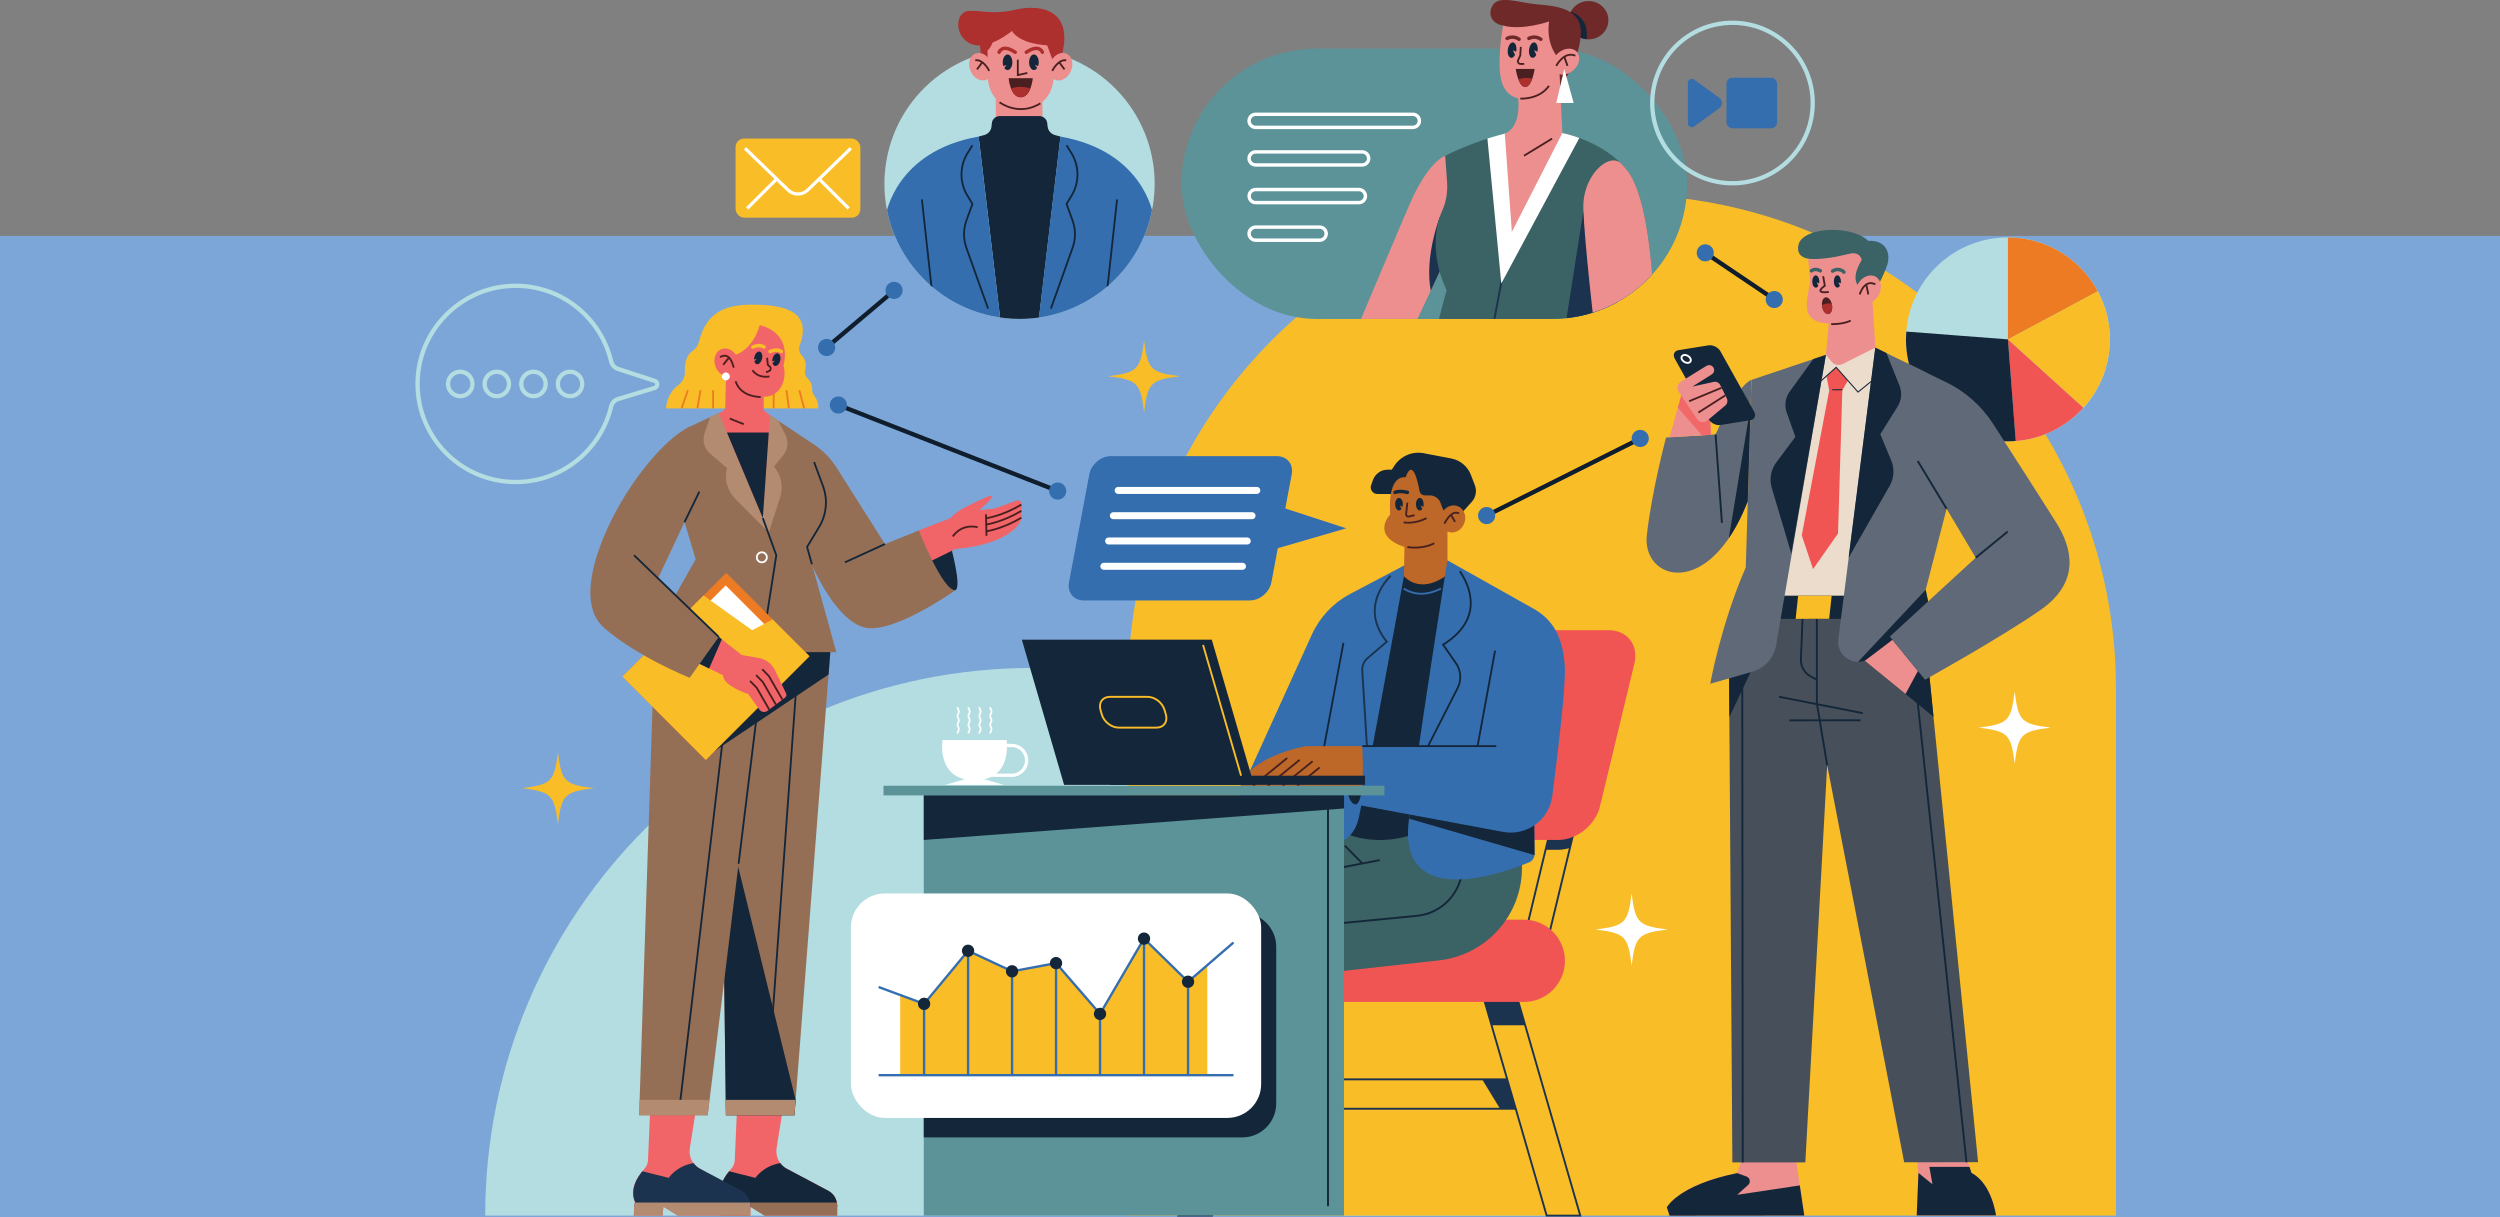<?xml version="1.0" encoding="UTF-8"?>
<svg id="Layer_2" data-name="Layer 2" xmlns="http://www.w3.org/2000/svg" xmlns:xlink="http://www.w3.org/1999/xlink" viewBox="0 0 378.56 184.34">
  <rect x="0" y="0" width="378.56" height="184.34" fill="#808080" stroke="none"/>
  <defs>
    <style>
      .cls-1, .cls-2, .cls-3, .cls-4, .cls-5, .cls-6, .cls-7, .cls-8, .cls-9, .cls-10, .cls-11, .cls-12, .cls-13, .cls-14, .cls-15, .cls-16, .cls-17, .cls-18, .cls-19, .cls-20, .cls-21, .cls-22, .cls-23, .cls-24 {
        fill: none;
      }

      .cls-25 {
        fill: #7ca6d8;
      }

      .cls-26 {
        fill: #ebdccb;
      }

      .cls-2 {
        stroke: #1b334f;
      }

      .cls-2, .cls-3, .cls-6, .cls-7, .cls-8, .cls-9, .cls-10, .cls-11, .cls-12, .cls-14, .cls-17, .cls-18, .cls-19, .cls-20, .cls-21, .cls-23, .cls-24 {
        stroke-miterlimit: 10;
      }

      .cls-2, .cls-11, .cls-12, .cls-20 {
        stroke-width: .29px;
      }

      .cls-27 {
        fill: #956f55;
      }

      .cls-28 {
        fill: #142639;
      }

      .cls-29 {
        fill: #bd6728;
      }

      .cls-30 {
        fill: #346eaf;
      }

      .cls-31 {
        fill: #ad2f2e;
      }

      .cls-32 {
        fill: #f26869;
      }

      .cls-3 {
        stroke: #ec7b23;
        stroke-width: .28px;
      }

      .cls-4, .cls-5, .cls-13, .cls-15, .cls-16, .cls-22 {
        stroke-linecap: round;
        stroke-linejoin: round;
      }

      .cls-4, .cls-13, .cls-15, .cls-16, .cls-22 {
        stroke-width: .53px;
      }

      .cls-4, .cls-19, .cls-20, .cls-21 {
        stroke: #142639;
      }

      .cls-33 {
        fill: #f9bd27;
      }

      .cls-34 {
        fill: #f16467;
      }

      .cls-35 {
        fill: #606977;
      }

      .cls-36 {
        clip-path: url(#clippath-1);
      }

      .cls-5 {
        stroke-width: 1.06px;
      }

      .cls-5, .cls-6, .cls-7, .cls-8, .cls-9, .cls-10, .cls-11 {
        stroke: #fff;
      }

      .cls-6 {
        stroke-width: .49px;
      }

      .cls-7 {
        stroke-width: .5px;
      }

      .cls-37 {
        fill: #fff;
      }

      .cls-38 {
        fill: #1b334f;
      }

      .cls-8 {
        stroke-width: .52px;
      }

      .cls-39 {
        fill: #5b9398;
      }

      .cls-9 {
        stroke-width: .27px;
      }

      .cls-10 {
        stroke-width: .28px;
      }

      .cls-40 {
        fill: #f05554;
      }

      .cls-41 {
        fill: #47505a;
      }

      .cls-42 {
        fill: #491f1f;
      }

      .cls-12, .cls-13 {
        stroke: #f9bd27;
      }

      .cls-43 {
        fill: #3b6264;
      }

      .cls-14 {
        stroke: #b3dde1;
        stroke-width: .65px;
      }

      .cls-15 {
        stroke: #6f2929;
      }

      .cls-16 {
        stroke: #ad2f2e;
      }

      .cls-17 {
        stroke-width: .36px;
      }

      .cls-17, .cls-18 {
        stroke: #346eaf;
      }

      .cls-44 {
        fill: #6f2929;
      }

      .cls-18, .cls-21, .cls-23 {
        stroke-width: .28px;
      }

      .cls-45 {
        fill: #ed8f8f;
      }

      .cls-19 {
        stroke-width: .16px;
      }

      .cls-46 {
        fill: #b3dde1;
      }

      .cls-47 {
        fill: #ec7b23;
      }

      .cls-22 {
        stroke: #3b6264;
      }

      .cls-23 {
        stroke: #491f1f;
      }

      .cls-48 {
        fill: #b38b71;
      }

      .cls-49 {
        clip-path: url(#clippath);
      }

      .cls-24 {
        stroke: #0f1d2c;
        stroke-width: .66px;
      }
    </style>
    <clipPath id="clippath">
      <circle class="cls-1" cx="154.38" cy="27.83" r="20.46" transform="translate(102.9 176.01) rotate(-81.06)"/>
    </clipPath>
    <clipPath id="clippath-1">
      <path class="cls-1" d="M205.5,48.29h29.52c6.2,0,11.76-2.76,15.51-7.12v-22.01h-45.03v29.14Z"/>
    </clipPath>
  </defs>
  <g id="Layer_2-2" data-name="Layer 2">
    <g>
      <rect class="cls-25" x="0" y="35.72" width="378.56" height="148.62"/>
      <g>
        <circle class="cls-46" cx="154.38" cy="27.83" r="20.46" transform="translate(102.9 176.01) rotate(-81.06)"/>
        <g>
          <polygon class="cls-31" points="148.34 6.33 148.61 9.2 150.34 9.2 151.01 5.72 148.34 6.33"/>
          <path class="cls-45" d="M159.59,7.61s-1.27-.7-1.07-4.38h-7.91c.2,3.68-1.07,4.38-1.07,4.38v3.1c-.15,3.76,1.93,5.78,5.02,5.78s5.18-2.02,5.02-5.78v-3.1Z"/>
          <path class="cls-31" d="M153.23,4.69s-3.68,3.1-6.27,1.93c-2.58-1.17-2.31-4.9-.22-4.97,2.09-.07,3.64.61,7.12-.2,3.48-.81,9.08-.18,6.76,7.53l-1.18.22-.88-2.34s-4.09-.13-5.33-2.18Z"/>
          <rect class="cls-45" x="150.79" y="13.58" width="7.06" height="5.57"/>
          <path class="cls-23" d="M151.35,15.49c1.27.89,3.68,1.71,6.19.16"/>
          <g>
            <path class="cls-28" d="M152.57,8.25c-.4,0-.73.53-.73,1.18,0,.22.04.42.1.59l.47-.2-.33.48c.13.19.3.31.49.31.4,0,.73-.53.73-1.18s-.33-1.18-.73-1.18Z"/>
            <path class="cls-28" d="M156.56,8.25c.4,0,.73.53.73,1.18,0,.22-.04.42-.1.59l-.47-.2.33.48c-.13.19-.3.31-.49.31-.4,0-.73-.53-.73-1.18s.33-1.18.73-1.18Z"/>
          </g>
          <polyline class="cls-23" points="154.12 9.05 154.12 11.37 155.56 11.05"/>
          <path class="cls-42" d="M152.73,11.84h3.66s-.25,2.89-1.83,2.89-1.83-2.89-1.83-2.89Z"/>
          <path class="cls-31" d="M154.56,13.15c-.56,0-1.07.1-1.46.27.27.68.71,1.31,1.46,1.31s1.19-.64,1.46-1.31c-.39-.17-.9-.27-1.46-.27Z"/>
          <g>
            <path class="cls-16" d="M151.29,7.91s.45-1.33,2.43,0"/>
            <path class="cls-16" d="M157.84,7.91s-.45-1.33-2.43,0"/>
          </g>
          <g>
            <g>
              <path class="cls-45" d="M150.05,9.41c.49,1.09.2,2.28-.65,2.66-.85.38-1.93-.19-2.42-1.28-.49-1.09-.2-2.28.65-2.66.85-.38,1.93.19,2.42,1.28Z"/>
              <path class="cls-23" d="M147.68,9.16c.69-.27,1.69.67,2.11,1.58"/>
              <line class="cls-23" x1="147.94" y1="10.51" x2="148.74" y2="9.43"/>
            </g>
            <g>
              <path class="cls-45" d="M159.08,9.41c-.49,1.09-.2,2.28.65,2.66.85.38,1.93-.19,2.42-1.28.49-1.09.2-2.28-.65-2.66-.85-.38-1.93.19-2.42,1.28Z"/>
              <path class="cls-23" d="M161.45,9.16c-.69-.27-1.69.67-2.11,1.58"/>
              <line class="cls-23" x1="161.19" y1="10.51" x2="160.39" y2="9.43"/>
            </g>
          </g>
        </g>
        <g class="cls-49">
          <g>
            <path class="cls-28" d="M158.63,19.15l-.05-.48c-.06-.62-.58-1.09-1.19-1.09h-6.01c-.62,0-1.14.47-1.19,1.09l-.05.48c-.06.62-.5,1.14-1.1,1.3l-.85.23,3.37,28.4h5.66l3.37-28.4-.85-.23c-.6-.16-1.05-.68-1.1-1.3Z"/>
            <g>
              <g>
                <path class="cls-30" d="M148.19,20.68l3.37,28.4h-21.95l4.54-16.54s1.41-9.64,14.04-11.86Z"/>
                <path class="cls-21" d="M147.25,22l-.73,1.17c-1.22,1.97-1.24,4.46-.04,6.44l.77,1.27-.9,2.47c-.49,1.35-.5,2.84-.01,4.19l3.28,9.19"/>
                <line class="cls-21" x1="139.6" y1="30.2" x2="141.58" y2="48.29"/>
              </g>
              <g>
                <path class="cls-30" d="M160.57,20.68l-3.37,28.4h21.95l-4.54-16.54s-1.41-9.64-14.04-11.86Z"/>
                <path class="cls-21" d="M161.5,22l.73,1.17c1.22,1.97,1.24,4.46.04,6.44l-.77,1.27.9,2.47c.49,1.35.5,2.84.01,4.19l-3.28,9.19"/>
                <line class="cls-21" x1="169.15" y1="30.2" x2="167.18" y2="48.29"/>
              </g>
            </g>
          </g>
        </g>
        <g>
          <path class="cls-46" d="M156.4,101.14c-45.8,0-82.93,37.13-82.93,82.93h165.87c0-45.8-37.13-82.93-82.93-82.93Z"/>
          <path class="cls-33" d="M245.6,29.48h0c41.29,0,74.81,33.52,74.81,74.81v79.78h-149.63v-79.78c0-41.29,33.52-74.81,74.81-74.81Z"/>
        </g>
        <g>
          <circle class="cls-46" cx="304.05" cy="51.39" r="15.44"/>
          <path class="cls-47" d="M317.66,44.11c-2.6-4.85-7.72-8.15-13.61-8.15v15.44l13.61-7.29Z"/>
          <path class="cls-33" d="M315.47,61.75c2.48-2.74,4.01-6.36,4.01-10.35,0-2.64-.66-5.12-1.83-7.29l-13.61,7.29,11.43,10.35Z"/>
          <path class="cls-40" d="M315.47,61.75l-11.43-10.35,1.18,15.38c4.06-.31,7.67-2.18,10.25-5.03Z"/>
          <path class="cls-28" d="M304.05,51.39l-15.38-1.18c-.03.39-.06.78-.06,1.18,0,8.53,6.91,15.44,15.44,15.44.4,0,.79-.03,1.18-.06l-1.18-15.38Z"/>
        </g>
        <g>
          <path class="cls-33" d="M178.69,56.97c-4.45.55-4.9,1-5.45,5.45-.55-4.45-1-4.9-5.45-5.45,4.45-.55,4.9-1,5.45-5.45.55,4.45,1,4.9,5.45,5.45Z"/>
          <path class="cls-33" d="M89.93,119.35c-4.45.55-4.9,1-5.45,5.45-.55-4.45-1-4.9-5.45-5.45,4.45-.55,4.9-1,5.45-5.45.55,4.45,1,4.9,5.45,5.45Z"/>
          <path class="cls-37" d="M252.52,140.75c-4.45.55-4.9,1-5.45,5.45-.55-4.45-1-4.9-5.45-5.45,4.45-.55,4.9-1,5.45-5.45.55,4.45,1,4.9,5.45,5.45Z"/>
          <path class="cls-37" d="M310.52,110.18c-4.45.55-4.9,1-5.45,5.45-.55-4.45-1-4.9-5.45-5.45,4.45-.55,4.9-1,5.45-5.45.55,4.45,1,4.9,5.45,5.45Z"/>
        </g>
        <g>
          <path class="cls-43" d="M283.47,44.9s1.81-3.1,2.33-4.88c.52-1.78-.31-3.71-2.9-3.55-2.61-2.49-9.92-2.09-10.56.57-.47,1.96,1.47,2.13,1.47,2.13,1.16.04,8.17,5.63,8.17,5.63l1.49.09Z"/>
          <path class="cls-45" d="M271.85,174.93l1.36,9.12-20.4.02-.41-1.26s1.71-3.37,10.65-5.18l.9-2.7h7.91Z"/>
          <path class="cls-28" d="M252.4,182.82l.41,1.26,20.4-.02-.68-4.56-9.48,1.42,1.66-1.49c.43-.38.29-1.08-.25-1.28l-1.41-.51c-8.94,1.81-10.65,5.18-10.65,5.18Z"/>
          <path class="cls-45" d="M290.22,174.91l.27,2.7-.26,6.43h12s-.61-4.82-3.71-6.43l-.86-2.7h-7.44Z"/>
          <path class="cls-28" d="M298.52,177.6l-.29-.91h-6.08s.47,2.64.47,2.64l-2.12-1.72-.26,6.43h12s-.61-4.82-3.71-6.43Z"/>
          <polygon class="cls-41" points="291.22 93.02 299.53 175.98 288.34 176 276.68 115.88 273.37 176.01 262.32 176.02 261.81 100.23 264.39 93.04 291.22 93.02"/>
          <g>
            <polyline class="cls-20" points="276.68 115.88 275.12 106.51 275.11 92.36"/>
            <line class="cls-20" x1="269.39" y1="105.51" x2="282.07" y2="107.99"/>
            <path class="cls-20" d="M273.02,91.95l-.32,7.88c-.04,1.09.54,2.1,1.5,2.61l.92.49"/>
            <line class="cls-20" x1="270.95" y1="109.08" x2="281.73" y2="109.07"/>
          </g>
          <polygon class="cls-28" points="282.38 100.06 292.78 108.54 291.73 98.12 282.38 100.06"/>
          <polygon class="cls-28" points="265.82 100.23 261.87 108.57 261.81 100.23 265.82 100.23"/>
          <line class="cls-20" x1="290.32" y1="105.7" x2="297.77" y2="175.99"/>
          <line class="cls-20" x1="263.82" y1="103.54" x2="263.89" y2="176.02"/>
          <polygon class="cls-26" points="268.12 91.02 282.05 91 283.97 52.65 276.41 53.73 268.12 91.02"/>
          <rect class="cls-28" x="265.81" y="90.2" width="18.6" height="3.51"/>
          <polygon class="cls-33" points="276.98 93.7 271.9 93.71 272.28 90.2 277.36 90.2 276.98 93.7"/>
          <polygon class="cls-40" points="276.57 56.93 276.99 59.11 272.83 81.06 274.54 86.18 278.32 80.78 278.97 59.11 279.81 57.63 278.04 55.62 276.57 56.93"/>
          <polyline class="cls-19" points="283.89 57.31 281.35 59.37 278.04 55.62 275.33 58.05"/>
          <path class="cls-45" d="M273.81,39.17s.07.88.24,3.03-2.35,6.54,2.87,6.81l-.43,4.72.86,1.04c.4.49,1.1.64,1.67.35l4.96-2.48-.53-8.29s-4.33-.43-1.54-4.98c0,0-.2-1.37-1.89-.94-1.75.44-4.35.95-6.2.75Z"/>
          <path class="cls-23" d="M277.29,49.08s1.72.07,2.95-.53"/>
          <path class="cls-45" d="M284.46,44.73c-.62,1.07-1.81,1.54-2.66,1.05-.85-.49-1.05-1.76-.43-2.83.62-1.07,1.81-1.54,2.66-1.05.85.49,1.05,1.76.43,2.83Z"/>
          <path class="cls-23" d="M283.96,43.07s-1.46-1.01-2.36,1.51"/>
          <line class="cls-23" x1="282.91" y1="44.58" x2="282.6" y2="43.09"/>
          <path class="cls-23" d="M276.07,41.82l.25,1.45s-1.86,1.24.6.94"/>
          <g>
            <path class="cls-42" d="M277.43,46.29c.08.7-.2,1.27-.63,1.27-.42,0-.83-.57-.91-1.27-.08-.7.2-1.27.63-1.27.42,0,.83.57.91,1.27Z"/>
            <path class="cls-31" d="M275.89,46.2s0,.06,0,.1c.08.7.48,1.27.91,1.27.42,0,.7-.57.63-1.27-.01-.12-.04-.23-.07-.33-.12-.02-.25-.03-.38-.03-.42,0-.79.1-1.1.27Z"/>
          </g>
          <path class="cls-28" d="M278.35,42.74l.38.18c.02-.09.03-.19.03-.3,0-.51-.24-.93-.54-.93-.3,0-.53.42-.53.93s.24.93.54.93c.15,0,.28-.1.38-.27l-.25-.54Z"/>
          <path class="cls-28" d="M275.08,42.75l.38.18c.02-.09.03-.19.03-.3,0-.51-.24-.93-.54-.93-.3,0-.53.42-.53.93,0,.51.24.93.54.93.15,0,.28-.1.38-.27l-.25-.54Z"/>
          <path class="cls-22" d="M277.5,41.05c.65-.46,1.46-.19,1.71.16"/>
          <path class="cls-22" d="M275.64,41.01s-.74-.47-1.35,0"/>
          <path class="cls-35" d="M276.49,53.73l-7.55,44c-.33,1.9-1.71,3.44-3.56,3.97l-6.41,1.84s1.61-8.99,5.38-17.62l.87-28.4,11.28-3.79Z"/>
          <path class="cls-35" d="M265.21,57.52c-2.25.86-5.43,8.27-5.43,8.27l-7.5.46s-2.15,8-2.91,14.79c-.76,6.79,9.36,10.01,15.28-5.1l.56-18.42Z"/>
          <line class="cls-20" x1="260.74" y1="79.18" x2="259.78" y2="65.79"/>
          <path class="cls-28" d="M274.58,54.37l-3.55,4.89c-.68.93-.86,2.14-.47,3.23l1.3,3.66-2.88,3.86c-.83,1.12-1.09,2.56-.69,3.89l2.96,9.93,5.24-30.1-1.91.64Z"/>
          <path class="cls-28" d="M261.79,81.48c.73-1.07,1.44-2.33,2.1-3.78l.75-1.76.44-14.42-3.3,19.97Z"/>
          <polygon class="cls-45" points="252.8 66.22 254.96 58.57 258.93 62.85 259.07 65.83 252.8 66.22"/>
          <polygon class="cls-32" points="257.72 65.92 259.07 65.83 258.93 62.85 254.96 58.57 254.07 61.71 257.72 65.92"/>
          <g>
            <path class="cls-35" d="M283.97,52.65l6.7,3.27c4.93,2.4,7.49,7.95,6.12,13.26l-5.2,20.14,1.52,7.14-10.73,3.61c-2.14.72-4.3-1.05-4.01-3.29l5.61-44.12Z"/>
            <path class="cls-28" d="M282.38,100.06l10.73-3.61-1.52-7.14-10.24,10.91c.34,0,.68-.04,1.02-.16Z"/>
            <polygon class="cls-45" points="286.57 96.88 282.38 100.06 288.54 105.08 290.42 101.6 286.57 96.88"/>
            <path class="cls-28" d="M285.65,53.46l1.98,4.94c.42,1.04.31,2.21-.28,3.15l-2.63,4.21,1.65,3.95c.53,1.26.44,2.69-.24,3.88l-6.21,10.87,4.04-31.82,1.68.82Z"/>
            <path class="cls-35" d="M294.71,57.88c2.9,1.41,5.36,3.6,7.1,6.31,3.08,4.8,7.94,12.36,9.55,14.94,2.43,3.88,3.72,9.01-2.41,13.26-6.13,4.25-17.45,10.53-17.45,10.53l-5.33-6.53,13-11.94-8.1-13.61-2.34-15.87,5.98,2.92Z"/>
            <line class="cls-20" x1="299.17" y1="84.45" x2="304.02" y2="80.49"/>
            <line class="cls-20" x1="290.39" y1="69.81" x2="294.76" y2="77.04"/>
          </g>
          <line class="cls-19" x1="277.44" y1="59.02" x2="278.97" y2="59.02"/>
          <g>
            <path class="cls-28" d="M265.05,63.63l-4.55.73c-.66.1-1.47-.31-1.81-.93l-5.08-9.1c-.35-.62-.09-1.2.56-1.31l4.55-.73c.66-.1,1.47.31,1.81.93l5.08,9.1c.35.62.09,1.2-.56,1.31Z"/>
            <path class="cls-11" d="M255.95,54.25c.18.32.05.63-.3.69-.34.06-.77-.16-.95-.49-.18-.32-.05-.63.3-.69.34-.06.77.16.95.49Z"/>
          </g>
          <g>
            <path class="cls-45" d="M254.18,59.31l2.79,4.14c.35.52,1.08.63,1.57.22l2.71-2.26c.32-.27.41-.72.23-1.09l-.99-2.01c-.18-.37-.6-.57-1-.48l-3.23.71,2.95-1.85c.35-.22.46-.67.25-1.02h0c-.21-.37-.69-.49-1.06-.27l-3.89,2.4c-.51.32-.66,1-.32,1.5Z"/>
            <line class="cls-23" x1="255.78" y1="60.75" x2="260.68" y2="58.72"/>
            <line class="cls-23" x1="257.18" y1="62.47" x2="261.25" y2="59.87"/>
          </g>
        </g>
        <g>
          <g>
            <polygon class="cls-2" points="239.29 184.07 234.2 184.07 223.82 148.21 228.91 148.21 239.29 184.07"/>
            <polygon class="cls-2" points="178.44 184.07 183.53 184.07 193.91 148.21 188.82 148.21 178.44 184.07"/>
          </g>
          <g>
            <path class="cls-38" d="M228.91,148.21h-5.09l2.04,7.04h4.88c.07,0,.14,0,.2-.01l-2.03-7.03Z"/>
            <path class="cls-38" d="M188.82,148.21l-2.03,7.03c.07,0,.13.01.2.01h4.88l2.04-7.04h-5.09Z"/>
          </g>
          <line class="cls-2" x1="189.5" y1="163.44" x2="228.23" y2="163.44"/>
          <polygon class="cls-2" points="233.94 144.09 230.32 144.09 235.69 121.82 239.31 121.82 233.94 144.09"/>
          <path class="cls-38" d="M234.04,128.68h1.93c.59,0,1.18-.11,1.76-.29l1.58-6.56h-3.62l-1.65,6.86Z"/>
          <path class="cls-40" d="M230.74,151.72h-43.75c-3.44,0-6.23-2.79-6.23-6.23h0c0-3.44,2.79-6.23,6.23-6.23h43.75c3.44,0,6.23,2.79,6.23,6.23h0c0,3.44-2.79,6.23-6.23,6.23Z"/>
          <path class="cls-40" d="M235.97,127.19h-17.39c-2.8,0-4.53-2.27-3.85-5.07l5.21-21.62c.68-2.8,3.5-5.07,6.3-5.07h17.39c2.8,0,4.53,2.27,3.85,5.07l-5.21,21.62c-.68,2.8-3.5,5.07-6.3,5.07Z"/>
          <g>
            <path class="cls-43" d="M230.46,121.82v9.59c0,7.19-5.41,13.22-12.55,14.01l-32.77,3.61v-25.48l45.32-1.72Z"/>
            <path class="cls-28" d="M202.35,125.48s5.48,3.86,13.93,0l4.04-38.92h-8.49l-9.32,38.61-.16.31Z"/>
            <line class="cls-20" x1="208.93" y1="130.24" x2="189.76" y2="133.92"/>
            <line class="cls-20" x1="203.64" y1="128.05" x2="206.29" y2="130.75"/>
            <path class="cls-20" d="M194.91,140.57l19.63-1.89c3.75-.36,6.67-3.4,6.89-7.15l.42-7.3"/>
            <path class="cls-30" d="M212.92,85.46s-6.16,33.91-7.15,38.31c-.99,4.4-4.76,5.21-11.41,3.33-6.65-1.89-8.45-2.97-8.45-2.97l12.74-28.04c1.2-2.65,3.25-4.82,5.82-6.17l8.46-4.46Z"/>
            <path class="cls-2" d="M210.57,87.18c-1.71,1.81-4.12,5.56-.58,9.99l-2.92,2.5c-.54.46-.83,1.15-.79,1.86l.92,14.91"/>
            <path class="cls-18" d="M212.55,89.13c1.15.73,3.05,1.3,5.65-.01"/>
            <line class="cls-21" x1="203.43" y1="97.34" x2="198.76" y2="122.42"/>
            <path class="cls-28" d="M205.14,121.79c-1.31-.31-1.49-4.65-1.49-4.65h5.29s-1.83,5.12-3.8,4.65Z"/>
            <path class="cls-21" d="M226.67,96.99s1.74-4.5,7.59-2.7"/>
            <g>
              <path class="cls-29" d="M206.96,112.98h-9.21s-8.56,1.51-9.89,6.04h19.79l-.7-6.04Z"/>
              <g>
                <line class="cls-23" x1="194.91" y1="114.78" x2="189.76" y2="118.98"/>
                <line class="cls-23" x1="196.8" y1="115.06" x2="191.98" y2="118.98"/>
                <line class="cls-23" x1="198.76" y1="115.27" x2="194.2" y2="118.98"/>
                <line class="cls-23" x1="199.82" y1="116.21" x2="196.42" y2="118.98"/>
              </g>
            </g>
            <path class="cls-28" d="M219.18,80.1l3.69-4.12c.61-.68.79-1.64.46-2.5l-.6-1.57c-.49-1.28-1.61-2.22-2.96-2.48l-4.18-.8c-1.72-.33-3.47.41-4.44,1.88l-.4.61h-.63c-.99,0-1.88.62-2.22,1.56l-.28.78c-.23.65.25,1.34.94,1.34h4.68l5.93,5.29Z"/>
            <path class="cls-29" d="M212.84,72.28s-2.76-.67-2.33,5.63c0,0-3.07,3.13,2.16,4.92l-.08,4.42s2.4,2.95,6.59-.24v-8.8s-.61-.69-1.01-1.97c-.23-.73-.9-1.23-1.67-1.23h-.76c-.38,0-.71-.27-.78-.65-.28-1.53-1.07-5.04-2.12-2.08Z"/>
            <path class="cls-29" d="M221.7,79.3c-.44,1.06-1.57,1.6-2.52,1.2-.95-.4-1.36-1.58-.92-2.64.44-1.06,1.57-1.6,2.52-1.2.95.4,1.36,1.58.92,2.64Z"/>
            <path class="cls-23" d="M220.93,77.77s-.94-.84-2.22,1.52"/>
            <line class="cls-23" x1="220.33" y1="79.02" x2="219.71" y2="77.96"/>
            <path class="cls-23" d="M213.11,82.83s2.09.44,4.08-.57"/>
            <path class="cls-23" d="M213.11,76.11l-.19,1.75c-.03.23.19.41.41.36l.86-.22"/>
            <path class="cls-23" d="M212.55,79.09s1.5.36,3.46-.63"/>
            <path class="cls-28" d="M211.97,76.54l.39.22c.04-.13.06-.27.06-.41,0-.53-.26-.95-.58-.95s-.58.43-.58.95.26.95.58.95c.14,0,.27-.09.37-.22l-.24-.54Z"/>
            <path class="cls-28" d="M215.12,76.54l.39.22c.04-.13.06-.27.06-.41,0-.53-.26-.95-.58-.95s-.58.43-.58.95.26.95.58.95c.14,0,.27-.09.37-.22l-.24-.54Z"/>
            <path class="cls-4" d="M211.25,74.56s.63-.31,1.86,0"/>
            <path class="cls-30" d="M219.18,84.85l12.83,7.21.35,37.28c0,.55-.32,1.05-.83,1.25-3.87,1.59-19.78,7.36-18.22-6.2,1.17-10.16,5.86-39.54,5.86-39.54Z"/>
            <path class="cls-28" d="M213.37,123.97l19,5.52-.1-10.51-18.68,3.23c-.08.63-.15,1.22-.22,1.76Z"/>
            <path class="cls-21" d="M221.05,86.49c1.45,2.13,3.82,7.17-2.53,11.13l1.96,2.83c.76,1.1.85,2.53.25,3.72l-6.41,12.58"/>
            <path class="cls-30" d="M232.01,92.06c3.15,1.69,4.67,4.4,4.94,8.88.17,2.87-1.02,12.82-1.9,19.61-.47,3.61-3.87,6.08-7.44,5.42l-22.48-4.18c1.73.32,1.14-8.81,1.14-8.81h17.46l3.33-18.15,4.94-2.76Z"/>
            <line class="cls-21" x1="226.57" y1="112.98" x2="206.28" y2="112.98"/>
            <line class="cls-21" x1="226.39" y1="98.53" x2="223.74" y2="112.98"/>
          </g>
          <line class="cls-2" x1="188.13" y1="167.89" x2="229.59" y2="167.89"/>
          <polygon class="cls-38" points="224.43 163.44 227.14 167.89 229.59 167.89 228.23 163.44 224.43 163.44"/>
        </g>
        <g>
          <rect class="cls-39" x="133.78" y="118.98" width="75.85" height="1.46"/>
          <rect class="cls-39" x="139.88" y="120.44" width="63.63" height="63.63"/>
          <path class="cls-28" d="M188.12,138.24h-48.24v33.99h48.24c2.83,0,5.13-2.3,5.13-5.13v-23.74c0-2.83-2.3-5.13-5.13-5.13Z"/>
          <polygon class="cls-28" points="203.52 122.42 139.88 127.19 139.88 120.44 203.52 120.44 203.52 122.42"/>
          <line class="cls-20" x1="201.09" y1="121.38" x2="201.09" y2="182.64"/>
        </g>
        <g>
          <rect class="cls-28" x="168.12" y="117.46" width="38.58" height="1.38"/>
          <g>
            <polygon class="cls-28" points="189.89 118.85 161.13 118.85 154.73 96.86 183.49 96.86 189.89 118.85"/>
            <line class="cls-12" x1="182.17" y1="97.66" x2="187.93" y2="117.46"/>
            <path class="cls-12" d="M175.13,110.18h-5.73c-1.1,0-2.25-.89-2.56-1.99l-.2-.68c-.32-1.1.31-1.99,1.41-1.99h5.73c1.1,0,2.25.89,2.56,1.99l.2.68c.32,1.1-.31,1.99-1.41,1.99Z"/>
          </g>
        </g>
        <g>
          <path class="cls-37" d="M142.71,112.05h9.71s1.01,6.1-4.85,6.1-4.85-6.1-4.85-6.1Z"/>
          <path class="cls-7" d="M153.2,117.39h-3.99v-4.51h3.99c1.25,0,2.26,1.01,2.26,2.26h0c0,1.25-1.01,2.26-2.26,2.26Z"/>
          <polygon class="cls-37" points="152 118.85 143.12 118.85 146.17 117.97 148.96 117.97 152 118.85"/>
          <g>
            <path class="cls-9" d="M144.99,107.08c0,.11.03.21.09.3.14.24.14.49,0,.73-.05.09-.09.2-.09.3s.03.21.09.3c.14.24.14.49,0,.73-.05.09-.09.2-.09.3s.03.21.09.3c.14.24.14.49,0,.73-.05.09-.09.2-.09.3"/>
            <path class="cls-9" d="M146.64,107.08c0,.11.03.21.09.3.14.24.14.49,0,.73-.05.09-.09.2-.09.3s.03.21.09.3c.14.24.14.49,0,.73-.05.09-.09.2-.09.3s.03.21.09.3c.14.24.14.49,0,.73-.05.09-.09.2-.09.3"/>
            <path class="cls-9" d="M148.29,107.08c0,.11.03.21.09.3.14.24.14.49,0,.73-.05.09-.09.2-.09.3s.03.21.09.3c.14.24.14.49,0,.73-.05.09-.09.2-.09.3s.03.21.09.3c.14.24.14.49,0,.73-.05.09-.09.2-.09.3"/>
            <path class="cls-9" d="M149.94,107.08c0,.11.03.21.09.3.14.24.14.49,0,.73-.05.09-.09.2-.09.3s.03.21.09.3c.14.24.14.49,0,.73-.05.09-.09.2-.09.3s.03.21.09.3c.14.24.14.49,0,.73-.05.09-.09.2-.09.3"/>
          </g>
        </g>
        <g>
          <path class="cls-30" d="M189.25,90.92h-25.15c-1.52,0-2.52-1.23-2.23-2.75l3.08-16.35c.29-1.52,1.75-2.75,3.27-2.75h25.15c1.52,0,2.52,1.23,2.23,2.75l-3.08,16.35c-.29,1.52-1.75,2.75-3.27,2.75Z"/>
          <polygon class="cls-30" points="193.4 76.6 192.11 83.41 203.85 80 193.4 76.6"/>
          <g>
            <line class="cls-5" x1="169.32" y1="74.26" x2="190.31" y2="74.26"/>
            <line class="cls-5" x1="168.59" y1="78.09" x2="189.59" y2="78.09"/>
            <line class="cls-5" x1="167.87" y1="81.92" x2="188.86" y2="81.92"/>
            <line class="cls-5" x1="167.15" y1="85.75" x2="188.14" y2="85.75"/>
          </g>
        </g>
        <g>
          <path class="cls-34" d="M113.48,184.07l.11-1.35,2.18,1.35h11v-1.47c0-.99-.52-1.86-1.37-2.3l-6.28-3.33c-1.13-.6-1.73-1.85-1.52-3.17l.98-6.09h-6.97l-.35,8c-.02.47-.22.93-.56,1.29-2.65,2.88-1.43,4.95-1.43,4.95l-.18,2.11h4.36Z"/>
          <path class="cls-28" d="M126.77,182.6c0-.99-.52-1.86-1.36-2.3l-6.28-3.33c-.4-.21-.72-.5-.97-.85-2.63.44-3.77,2.24-3.77,2.24l-3.98-1c-2.23,2.68-1.12,4.59-1.12,4.59l-.07.81h4.36v-.04s.08.04.08.04h13.11v-.17Z"/>
          <path class="cls-27" d="M109.12,184.07h4.36l.11-1.35,2.18,1.35h11v-1.47c0-.17-.03-.34-.06-.51h-17.43l-.17,1.98Z"/>
          <path class="cls-34" d="M100.34,184.07l.11-1.35,2.18,1.35h11v-1.47c0-.99-1.08-1.4-1.92-1.84l-5.73-3.78c-1.13-.6-1.73-1.85-1.52-3.17l.98-6.09h-6.97l-.35,8c-.02.47-.22.93-.56,1.29-2.65,2.88-1.43,4.95-1.43,4.95l-.18,2.11h4.36Z"/>
          <path class="cls-38" d="M113.64,182.6c0-.99-.52-1.86-1.36-2.3l-6.28-3.33c-.4-.21-.72-.5-.97-.85-2.63.44-3.77,2.24-3.77,2.24l-3.98-1c-2.23,2.68-1.12,4.59-1.12,4.59l-.07.81h4.36v-.04s.08.04.08.04h13.11v-.17Z"/>
          <polygon class="cls-27" points="125.82 97.52 120.3 168.88 109.92 168.88 109.02 97.52 125.82 97.52"/>
          <polygon class="cls-28" points="109.32 121.28 120.48 166.55 120.3 168.88 109.92 168.88 109.32 121.28"/>
          <line class="cls-21" x1="121.04" y1="97.52" x2="115.99" y2="167.71"/>
          <polygon class="cls-48" points="109.89 166.55 109.92 168.88 120.3 168.88 120.48 166.55 109.89 166.55"/>
          <g>
            <polygon class="cls-27" points="115.92 97.52 107.16 168.88 96.78 168.88 99.12 97.52 115.92 97.52"/>
            <line class="cls-21" x1="111.14" y1="97.52" x2="102.9" y2="167.71"/>
            <polygon class="cls-48" points="96.85 166.55 96.78 168.88 107.16 168.88 107.44 166.55 96.85 166.55"/>
          </g>
          <polygon class="cls-28" points="107.68 114.08 125.47 102.13 125.82 97.52 116.75 97.52 107.68 114.08"/>
          <line class="cls-21" x1="114.6" y1="108.3" x2="111.84" y2="130.79"/>
          <path class="cls-33" d="M113.56,46.13c4.14,0,9.68.43,7.53,6.19-.19.5-.07,1.07.3,1.46.66.71.69,1.54.54,2.2-.12.5.05,1.02.42,1.38.52.51.66,1.19.64,1.69-.01.33.12.65.34.91.65.77.58,1.88.58,1.88h-23.05s-.02-2.15,1.91-3.59c.63-.47.99-1.24.94-2.03-.11-1.78.6-2.72,1.24-3.15.44-.3.73-.76.87-1.27.7-2.62,2.04-5.66,7.74-5.66Z"/>
          <g>
            <line class="cls-3" x1="104.16" y1="59.1" x2="103.21" y2="61.83"/>
            <line class="cls-3" x1="106.07" y1="59.1" x2="105.6" y2="61.83"/>
            <line class="cls-3" x1="107.98" y1="59.1" x2="107.98" y2="61.83"/>
            <line class="cls-3" x1="117.15" y1="59.1" x2="117.15" y2="61.83"/>
            <line class="cls-3" x1="119.09" y1="59.1" x2="119.46" y2="61.83"/>
            <line class="cls-3" x1="121.04" y1="59.1" x2="121.77" y2="61.83"/>
          </g>
          <path class="cls-28" d="M144.7,89.35c.97-.57-.82-6.97-.82-6.97l-4.74,2.34s3.45,5.88,5.56,4.63Z"/>
          <path class="cls-34" d="M136.97,82.83l2.16-2.52,4.81-1.86s.63-.88,2.43-1.75c1.8-.88,3.51-1.75,3.86-1.62s-1.93,2.18-1.93,2.18l2.38-.27,3.27-1.2c.33-.12.68.11.7.45.05.74.1,1.89-.06,2.5-.25.94-2.54,3.77-9.89,4.38l-5.39,2.65-2.34-2.94Z"/>
          <path class="cls-23" d="M149.3,78.48s2.43-.32,5.36-2.07"/>
          <path class="cls-23" d="M149.3,79.43s2.43-.32,5.36-2.07"/>
          <path class="cls-23" d="M149.3,80.46s2.43-.32,5.36-2.07"/>
          <line class="cls-23" x1="149.3" y1="77.88" x2="149.38" y2="81.13"/>
          <path class="cls-23" d="M148.04,79.84s-2.25-.7-3.77,1.39"/>
          <path class="cls-27" d="M116.59,62.88l6.7,4.45c1.34.89,2.48,2.06,3.35,3.42l7.37,11.64,5.12-2.07s3.68,9.35,5.57,9.03c0,0-9.12,6.52-13.57,5.71-4.45-.81-8.09-9.3-8.09-9.3l3.6,12.99h-29.25l7.95-14.07-3.91-13c-.86-2.86.51-5.91,3.21-7.17l4.2-1.96,7.75.34Z"/>
          <path class="cls-48" d="M108.84,62.54l-1.29.6-.85,2.42c-.4,1.12-.06,2.38.85,3.15l2.53,2.16v.03c-.43,1.66.05,3.42,1.26,4.64l5.07,5.1,1.72-5.33c.46-1.43.24-2.99-.61-4.24l-.3-.44,1.37-1.69c.72-.89.85-2.12.32-3.14l-1.08-2.1-1.24-.82-7.75-.34Z"/>
          <path class="cls-21" d="M123.27,69.96l1.35,3.64c.76,2.04.55,4.32-.58,6.19l-1.83,3.03.73,2.62"/>
          <polyline class="cls-21" points="115.51 78.45 117.55 84.08 115.31 98.42"/>
          <g>
            <rect class="cls-47" x="99.48" y="89.81" width="17.85" height="22.2" transform="translate(103.12 -47.1) rotate(45)"/>
            <rect class="cls-37" x="105.51" y="92.31" width="13.18" height="6.88" transform="translate(100.55 -51.23) rotate(45)"/>
            <polygon class="cls-33" points="116.99 93.8 113.89 95.43 106.53 90.17 94.25 102.45 106.87 115.07 122.56 99.37 116.99 93.8"/>
          </g>
          <path class="cls-10" d="M116.12,84.39c0,.42-.34.76-.76.76s-.76-.34-.76-.76.34-.76.76-.76.76.34.76.76Z"/>
          <line class="cls-21" x1="134" y1="82.38" x2="127.94" y2="85.15"/>
          <g>
            <path class="cls-34" d="M108.84,96.45l3.48,2.74,2.57.44c1.08.19,2,.89,2.47,1.87l1.67,3.5c.11.22.04.49-.16.64l-2.65,2c-.39.29-.95.21-1.23-.19l-1.69-2.36s-3.79-1.19-3.83-2.85l-4.38-2.13,3.75-3.66Z"/>
            <polyline class="cls-23" points="115.42 101.34 116.43 102.38 118.48 105.94"/>
            <polyline class="cls-23" points="114.49 102.23 115.5 103.26 117.48 106.69"/>
            <polyline class="cls-23" points="113.57 103.11 114.58 104.14 116.48 107.45"/>
          </g>
          <polygon class="cls-28" points="109.3 96.81 107.38 101.23 105.08 100.11 108.41 96.03 109.3 96.81"/>
          <path class="cls-34" d="M115.64,60.11v2.02l.94.74-1.08,15.57-6.67-15.91.46-.18c.31-.12.52-.41.53-.75l.19-7.57c3.98-.27,5.02-4.79,5.02-4.79,0,0,4.89.84,3.61,6.13.62,2.13-.53,4.74-3,4.72Z"/>
          <path class="cls-34" d="M111.7,54.24c.44,1.12.05,2.32-.87,2.69-.92.37-2.03-.25-2.47-1.37-.44-1.12-.05-2.32.87-2.69.92-.37,2.03.25,2.47,1.37Z"/>
          <path class="cls-23" d="M109.02,54.07c.72-.38,1.55-.45,2.09,1.6"/>
          <line class="cls-23" x1="109.51" y1="55.24" x2="110.39" y2="54.15"/>
          <path class="cls-23" d="M115.2,60.11s-2.99.11-3.82-2.38"/>
          <g>
            <path class="cls-28" d="M114.99,53.23c-.33-.03-.68.37-.78.9-.02.11-.03.22-.02.32l.4-.1-.36.37c.07.24.21.41.4.43.33.03.68-.37.78-.9.1-.53-.09-.98-.42-1.01Z"/>
            <path class="cls-28" d="M117.74,53.5c-.33-.03-.68.37-.78.9-.02.11-.03.22-.02.32l.4-.1-.36.37c.07.24.21.41.4.43.33.03.68-.37.78-.9.1-.53-.09-.98-.42-1.01Z"/>
          </g>
          <path class="cls-23" d="M116.16,54.18l.1,1.05.33.31c.2.19.14.52-.11.63l-.48.21"/>
          <path class="cls-23" d="M116.52,57s-1.63.4-2.58-.94"/>
          <path class="cls-13" d="M113.99,52.55s.98-.49,1.71,0"/>
          <path class="cls-13" d="M116.61,53.23s.98-.49,1.71,0"/>
          <polygon class="cls-28" points="115.51 78.45 116.41 65.5 110.08 65.5 115.51 78.45"/>
          <path class="cls-37" d="M110.51,57c0,.33-.27.6-.6.6s-.6-.27-.6-.6.27-.6.6-.6.6.27.6.6Z"/>
          <g>
            <path class="cls-27" d="M105.33,75.51l-5.66,12,9.17,8.94-4.41,6.18s-7.95-3.17-12.98-7.58c-4.95-4.34.13-15.5,4-21.26,3.86-5.75,7.23-8.36,8.92-9.16l.96,10.87Z"/>
            <line class="cls-21" x1="108.84" y1="96.45" x2="96.01" y2="84.08"/>
            <line class="cls-21" x1="105.9" y1="74.44" x2="103.65" y2="79.07"/>
          </g>
          <line class="cls-23" x1="110.51" y1="63.39" x2="112.63" y2="64.23"/>
          <path class="cls-48" d="M95.98,184.07h4.36l.11-1.35,2.18,1.35h11v-1.47c0-.17-.03-.34-.06-.51h-17.43l-.17,1.98Z"/>
        </g>
        <path class="cls-14" d="M99.13,57.67l-5.53-1.8c-.53-.17-.93-.61-1.06-1.15-1.61-6.86-7.98-11.89-15.43-11.41-7.38.47-13.38,6.47-13.85,13.85-.55,8.65,6.3,15.83,14.82,15.83,7.03,0,12.91-4.88,14.46-11.44.13-.55.55-.98,1.09-1.14l5.49-1.66c.53-.16.54-.91.01-1.08Z"/>
        <g>
          <line class="cls-24" x1="126.95" y1="61.33" x2="160.2" y2="74.36"/>
          <circle class="cls-30" cx="126.95" cy="61.33" r="1.3"/>
          <path class="cls-30" d="M161.46,74.36c0,.72-.58,1.3-1.3,1.3s-1.3-.58-1.3-1.3.58-1.3,1.3-1.3,1.3.58,1.3,1.3Z"/>
        </g>
        <g>
          <line class="cls-24" x1="125.17" y1="52.62" x2="135.42" y2="43.97"/>
          <circle class="cls-30" cx="125.17" cy="52.62" r="1.3"/>
          <path class="cls-30" d="M136.68,43.97c0,.72-.58,1.3-1.3,1.3s-1.3-.58-1.3-1.3.58-1.3,1.3-1.3,1.3.58,1.3,1.3Z"/>
        </g>
        <g>
          <line class="cls-24" x1="225.11" y1="78.07" x2="248.41" y2="66.39"/>
          <circle class="cls-30" cx="225.11" cy="78.07" r="1.3"/>
          <circle class="cls-30" cx="248.37" cy="66.39" r="1.3"/>
        </g>
        <g>
          <line class="cls-24" x1="258.22" y1="38.29" x2="268.71" y2="45.36"/>
          <path class="cls-30" d="M259.5,38.45c-.09.71-.74,1.21-1.45,1.12-.71-.09-1.21-.74-1.12-1.45.09-.71.74-1.21,1.45-1.12s1.21.74,1.12,1.45Z"/>
          <path class="cls-30" d="M269.95,45.52c-.09.71-.74,1.21-1.45,1.12-.71-.09-1.21-.74-1.12-1.45.09-.71.74-1.21,1.45-1.12.71.09,1.21.74,1.12,1.45Z"/>
        </g>
        <g>
          <rect class="cls-33" x="111.38" y="20.98" width="18.9" height="11.98" rx="1.3" ry="1.3"/>
          <path class="cls-6" d="M128.84,22.45l-6.53,6.33c-.83.8-2.14.8-2.97,0l-6.53-6.33"/>
          <g>
            <line class="cls-6" x1="113.14" y1="31.56" x2="117.6" y2="27.11"/>
            <line class="cls-6" x1="128.5" y1="31.56" x2="124.05" y2="27.11"/>
          </g>
        </g>
        <g>
          <rect class="cls-39" x="178.91" y="7.37" width="76.57" height="40.93" rx="20.46" ry="20.46"/>
          <g class="cls-36">
            <g>
              <path class="cls-45" d="M218.84,23.58c-1.89.88-3.77,3.64-5.33,7.21-1.55,3.57-8.02,18.94-8.02,18.94h8.49l7.75-16.65-2.9-9.5Z"/>
              <path class="cls-38" d="M216.65,44.03l4.8-10.31-3.44-.83s-2.33,5.92-1.36,11.14Z"/>
              <path class="cls-43" d="M236.58,20.15s6.26,1.17,9.77,5.59c4.18,5.26,4.18,24,4.18,24h-33.03l1.55-5.81s-3.27-6.18-.64-12.09c.6-1.35.82-2.84.71-4.32l-.28-3.94s4.11-2.12,9.02-3.35l8.72-.08Z"/>
              <polygon class="cls-38" points="239.74 32.09 236.97 49.74 246.31 49.74 239.74 32.09"/>
              <line class="cls-2" x1="228.62" y1="35.95" x2="226.12" y2="49.2"/>
              <path class="cls-45" d="M246.35,25.74c-.3-.38-.63-.73-.96-1.07-1.94-1.59-5.78,2.08-5.64,6.86.13,4.79,1.69,18.2,1.69,18.2h9.1s0-18.74-4.18-24Z"/>
              <path class="cls-37" d="M227.34,42.92l11.81-22.03c-1.5-.55-2.57-.75-2.57-.75l-8.72.08c-.91.23-1.79.49-2.63.76l2.1,21.93Z"/>
            </g>
          </g>
          <g>
            <path class="cls-8" d="M213.94,19.29h-23.81c-.55,0-.99-.45-.99-.99h0c0-.55.45-.99.99-.99h23.81c.55,0,.99.45.99.99h0c0,.55-.45.99-.99.99Z"/>
            <path class="cls-8" d="M206.26,24.98h-16.13c-.55,0-.99-.45-.99-.99h0c0-.55.45-.99.99-.99h16.13c.55,0,.99.45.99.99h0c0,.55-.45.99-.99.99Z"/>
            <path class="cls-8" d="M205.77,30.68h-15.63c-.55,0-.99-.45-.99-.99h0c0-.55.45-.99.99-.99h15.63c.55,0,.99.45.99.99h0c0,.55-.45.99-.99.99Z"/>
            <path class="cls-8" d="M199.83,36.37h-9.7c-.55,0-.99-.45-.99-.99h0c0-.55.45-.99.99-.99h9.7c.55,0,.99.45.99.99h0c0,.55-.45.99-.99.99Z"/>
          </g>
          <g>
            <path class="cls-44" d="M243.55,3.06c0,1.6-1.34,2.9-3,2.9s-3-1.3-3-2.9,1.34-2.9,3-2.9,3,1.3,3,2.9Z"/>
            <path class="cls-28" d="M237.88,1.75c-.21.39-.33.84-.33,1.31,0,1.5,1.18,2.74,2.69,2.88.01-.11.03-.23.04-.34.14-2.16-.94-3.26-2.4-3.85Z"/>
            <path class="cls-44" d="M236.25,13.17s2.85-3.81,3.12-7.89c.27-4.08-3.81-4.38-6.61-4.62-2.8-.24-5.9-1.52-6.81.27-.76,1.48.19,2.72,1.66,2.94,1.47.22,8.63,9.29,8.63,9.29Z"/>
            <path class="cls-45" d="M227.62,3.87s-.62,2.95-.54,6.24c.08,3.29,1.32,4.44,2.8,4.77,0,0,.6,4.3-2.02,5.35l1.07,14.89,7.65-14.97-.53-11.27s-2.02-1.93-1.48-5.63c0,0-4.02,1.41-6.94.63Z"/>
            <path class="cls-23" d="M230.21,14.93s2.85.2,4.34-1.93"/>
            <line class="cls-23" x1="230.77" y1="23.58" x2="235.02" y2="20.99"/>
            <path class="cls-45" d="M238.24,10.64c-.93.82-2.2.89-2.83.17-.63-.72-.39-1.97.54-2.78.93-.82,2.2-.89,2.83-.17.63.72.39,1.97-.54,2.78Z"/>
            <path class="cls-23" d="M235.65,9.97s1.19-2.29,2.9-1.53"/>
            <line class="cls-23" x1="237.36" y1="9.97" x2="236.87" y2="8.59"/>
            <path class="cls-28" d="M229.08,7.59l.5.25c.02-.08.03-.17.04-.25.06-.64-.19-1.17-.55-1.17s-.7.52-.76,1.17c-.06.64.19,1.17.55,1.17.21,0,.41-.18.55-.45l-.33-.72Z"/>
            <path class="cls-28" d="M232.3,7.59l.5.25c.02-.08.03-.17.04-.25.06-.64-.19-1.17-.55-1.17s-.7.52-.76,1.17c-.06.64.19,1.17.55,1.17.21,0,.41-.18.55-.45l-.33-.72Z"/>
            <path class="cls-15" d="M231.51,5.82s.88-.52,1.81.12"/>
            <path class="cls-15" d="M228.21,5.82s.88-.52,1.81.12"/>
            <path class="cls-23" d="M230.28,7.1l-.07,1.28-.33.73c-.12.27.07.57.37.57h.55"/>
            <path class="cls-42" d="M229.52,10.44h2.86s-.38,2.74-1.43,2.73c-1.05-.01-1.43-2.73-1.43-2.73Z"/>
            <path class="cls-31" d="M232.03,11.89c-.27-.05-.56-.09-.86-.09-.46,0-.89.07-1.26.19.23.61.57,1.17,1.04,1.18.5,0,.85-.62,1.08-1.28Z"/>
            <polygon class="cls-37" points="236.87 10.44 235.65 15.6 238.29 15.6 236.87 10.44"/>
          </g>
        </g>
        <g>
          <circle class="cls-14" cx="262.34" cy="15.6" r="12.15"/>
          <g>
            <rect class="cls-30" x="261.43" y="11.77" width="7.66" height="7.66" rx=".89" ry=".89"/>
            <path class="cls-30" d="M255.59,12.53v6.14c0,.48.55.76.94.48l3.8-2.75c.55-.39.55-1.21,0-1.6l-3.8-2.75c-.39-.28-.94,0-.94.48Z"/>
          </g>
        </g>
        <g>
          <rect class="cls-37" x="128.85" y="135.29" width="62.12" height="33.99" rx="5.13" ry="5.13"/>
          <g>
            <polygon class="cls-33" points="136.31 162.81 136.31 150.67 139.93 152.01 146.59 143.97 153.25 147.08 159.91 145.84 166.57 153.53 173.23 142.13 179.9 148.66 182.81 146.15 182.81 162.81 136.31 162.81"/>
            <line class="cls-17" x1="133.04" y1="162.81" x2="186.78" y2="162.81"/>
            <polyline class="cls-17" points="133.04 149.46 139.93 152.01 146.59 143.97 153.25 147.08 159.91 145.84 166.57 153.53 173.23 142.13 179.9 148.66 186.78 142.72"/>
            <g>
              <g>
                <line class="cls-17" x1="139.93" y1="152.01" x2="139.93" y2="162.81"/>
                <circle class="cls-28" cx="139.93" cy="152.01" r=".93"/>
              </g>
              <g>
                <line class="cls-17" x1="146.59" y1="143.97" x2="146.59" y2="162.81"/>
                <circle class="cls-28" cx="146.59" cy="143.97" r=".93"/>
              </g>
              <g>
                <line class="cls-17" x1="153.25" y1="147.08" x2="153.25" y2="162.81"/>
                <circle class="cls-28" cx="153.25" cy="147.08" r=".93"/>
              </g>
              <g>
                <line class="cls-17" x1="159.91" y1="145.84" x2="159.91" y2="162.81"/>
                <circle class="cls-28" cx="159.91" cy="145.84" r=".93"/>
              </g>
              <g>
                <line class="cls-17" x1="166.57" y1="153.53" x2="166.57" y2="162.81"/>
                <circle class="cls-28" cx="166.57" cy="153.53" r=".93"/>
              </g>
              <g>
                <line class="cls-17" x1="173.23" y1="142.13" x2="173.23" y2="162.81"/>
                <circle class="cls-28" cx="173.23" cy="142.13" r=".93"/>
              </g>
              <g>
                <line class="cls-17" x1="179.9" y1="148.66" x2="179.9" y2="162.81"/>
                <circle class="cls-28" cx="179.9" cy="148.66" r=".93"/>
              </g>
            </g>
          </g>
        </g>
        <g>
          <circle class="cls-14" cx="69.69" cy="58.14" r="1.85"/>
          <circle class="cls-14" cx="75.23" cy="58.14" r="1.85"/>
          <circle class="cls-14" cx="80.78" cy="58.14" r="1.85"/>
          <circle class="cls-14" cx="86.32" cy="58.14" r="1.85"/>
        </g>
      </g>
    </g>
  </g>
</svg>